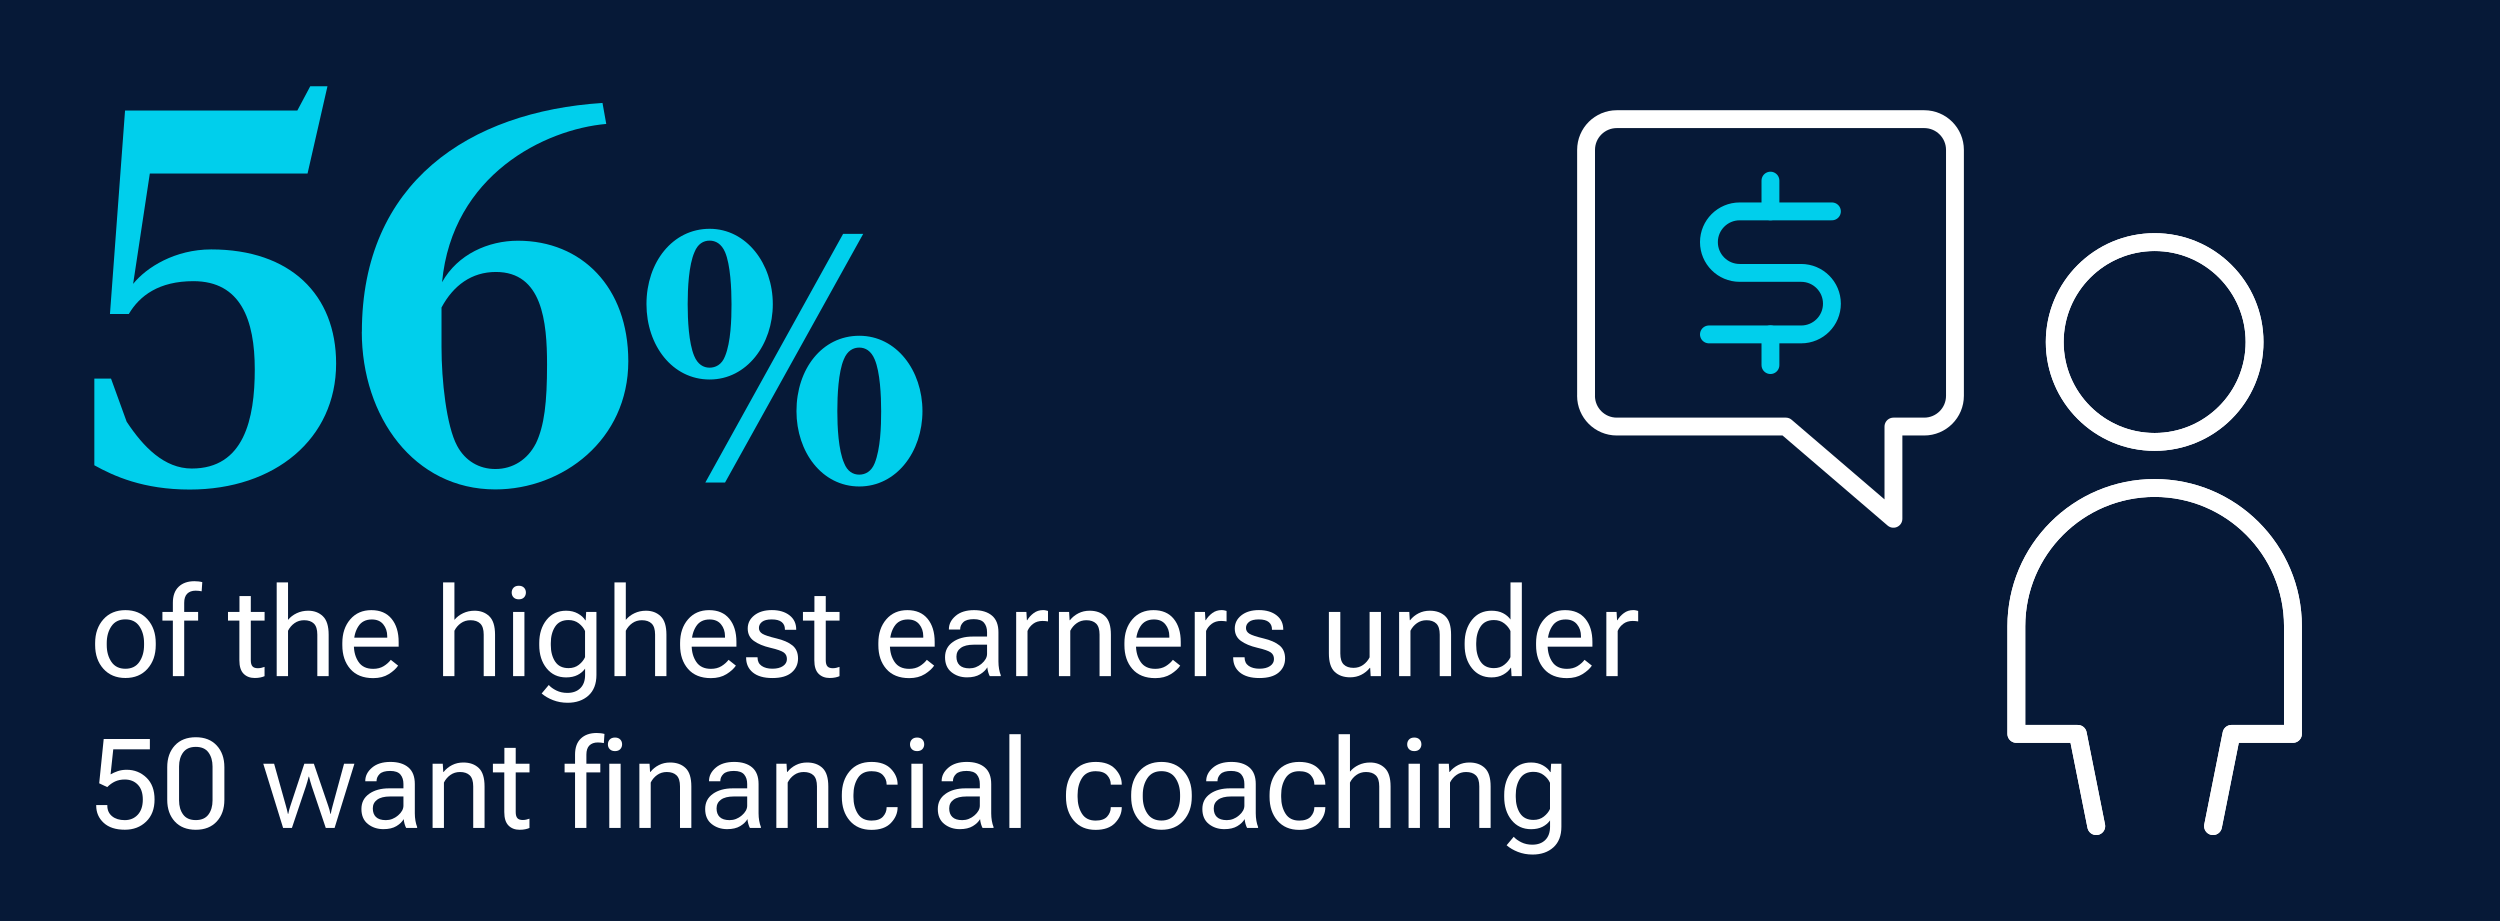 <?xml version="1.0" encoding="UTF-8"?>
<svg id="Layer_2" data-name="Layer 2" xmlns="http://www.w3.org/2000/svg" viewBox="0 0 560 206.3">
  <defs>
    <style>
      .cls-1 {
        stroke: #fff;
      }

      .cls-1, .cls-2 {
        fill: none;
        stroke-linecap: round;
        stroke-linejoin: round;
        stroke-width: 4px;
      }

      .cls-2 {
        stroke: #00cfec;
      }

      .cls-3 {
        fill: #061937;
      }

      .cls-3, .cls-4, .cls-5 {
        stroke-width: 0px;
      }

      .cls-4 {
        fill: #fff;
      }

      .cls-5 {
        fill: #00cfec;
      }
    </style>
  </defs>
  <rect class="cls-3" width="560" height="207.6"/>
  <g>
    <path class="cls-4" d="m21.31,144.05c0-2.17.62-3.94,1.85-5.32s2.88-2.06,4.94-2.06,3.71.69,4.94,2.06,1.85,3.15,1.85,5.32v.44c0,2.17-.62,3.94-1.85,5.32s-2.88,2.06-4.94,2.06-3.71-.69-4.94-2.06-1.85-3.15-1.85-5.32v-.44Zm2.6.44c0,1.49.35,2.74,1.05,3.77s1.75,1.54,3.13,1.54,2.43-.51,3.13-1.54,1.05-2.28,1.05-3.77v-.44c0-1.49-.35-2.74-1.05-3.77s-1.75-1.54-3.13-1.54-2.43.51-3.13,1.54-1.05,2.28-1.05,3.77v.44Z"/>
    <path class="cls-4" d="m36.38,137.07h8v1.94h-8v-1.94Zm2.34-2.02c0-1.59.43-2.79,1.3-3.62s2.05-1.24,3.54-1.24c.29,0,.59.02.89.05s.59.09.86.16l-.14,2.05c-.2-.04-.42-.07-.64-.1s-.46-.04-.7-.04c-.82,0-1.45.23-1.9.68s-.67,1.14-.67,2.05v16.41h-2.54v-16.41Z"/>
    <path class="cls-4" d="m51.07,137.07h8.2v1.94h-8.2v-1.94Zm2.57,1.18v-4.73h2.54v14.38c0,.64.13,1.09.38,1.37s.66.41,1.2.41c.25,0,.51-.03.75-.08s.5-.13.75-.22v2.08c-.24.11-.55.21-.93.29s-.8.12-1.26.12c-1.05,0-1.88-.32-2.51-.96s-.94-1.64-.94-3.01v-9.65Z"/>
    <path class="cls-4" d="m61.98,130.46h2.54v8.39c.51-.62,1.16-1.12,1.94-1.49s1.64-.56,2.57-.56c1.34,0,2.44.41,3.3,1.24s1.29,2.2,1.29,4.14v9.28h-2.54v-9.31c0-1.15-.26-1.97-.77-2.47s-1.25-.75-2.19-.75c-.81,0-1.53.22-2.15.66s-1.1,1-1.45,1.7v10.17h-2.54v-21Z"/>
    <path class="cls-4" d="m76.68,144.05c0-2.17.59-3.94,1.78-5.32s2.76-2.06,4.72-2.06,3.47.64,4.53,1.93,1.59,3.02,1.59,5.21v1.04h-11.06v-2.02h8.5v-.33c0-1.04-.3-1.92-.89-2.65s-1.44-1.09-2.56-1.09c-1.35,0-2.36.51-3.02,1.54s-1,2.28-1,3.77v.44c0,1.49.35,2.74,1.05,3.77s1.79,1.54,3.27,1.54c.91,0,1.7-.2,2.35-.6s1.19-.88,1.6-1.42l1.64,1.3c-.46.68-1.16,1.32-2.11,1.91s-2.11.89-3.48.89c-2.23,0-3.94-.69-5.13-2.06s-1.78-3.15-1.78-5.32v-.44Z"/>
    <path class="cls-4" d="m99.25,130.46h2.54v8.39c.51-.62,1.16-1.12,1.94-1.49s1.64-.56,2.57-.56c1.34,0,2.44.41,3.3,1.24s1.29,2.2,1.29,4.14v9.28h-2.54v-9.31c0-1.15-.26-1.97-.77-2.47s-1.25-.75-2.19-.75c-.81,0-1.53.22-2.15.66s-1.1,1-1.45,1.7v10.17h-2.54v-21Z"/>
    <path class="cls-4" d="m115.03,131.65c.27-.29.67-.44,1.18-.44s.9.15,1.18.44.41.65.41,1.08-.14.79-.41,1.08-.67.44-1.18.44-.9-.15-1.18-.44-.41-.65-.41-1.08.14-.79.41-1.08Zm-.1,5.43h2.54v14.38h-2.54v-14.38Z"/>
    <path class="cls-4" d="m122.92,153.43c.4.46.97.88,1.7,1.24s1.55.54,2.46.54c1.23,0,2.2-.35,2.91-1.05s1.07-1.69,1.07-2.97v-1.42c-.42.59-.98,1.07-1.69,1.43s-1.56.54-2.56.54c-1.82,0-3.28-.68-4.38-2.05s-1.64-3.1-1.64-5.2v-.44c0-2.1.55-3.83,1.64-5.2s2.55-2.05,4.38-2.05c1,0,1.88.21,2.63.63s1.31.92,1.67,1.52h.08l.11-1.87h2.3v14.11c0,2-.6,3.55-1.79,4.62s-2.75,1.61-4.66,1.61c-1.18,0-2.28-.2-3.28-.59s-1.85-.89-2.54-1.49l1.6-1.91Zm1.42-5.26c.64.99,1.64,1.49,3.01,1.49.91,0,1.69-.25,2.32-.75s1.1-1.07,1.38-1.71v-5.85c-.28-.64-.74-1.21-1.38-1.71s-1.41-.75-2.32-.75c-1.37,0-2.37.5-3.01,1.49s-.96,2.22-.96,3.68v.44c0,1.46.32,2.68.96,3.68Z"/>
    <path class="cls-4" d="m137.64,130.46h2.54v8.39c.51-.62,1.16-1.12,1.94-1.49s1.64-.56,2.57-.56c1.34,0,2.44.41,3.3,1.24s1.29,2.2,1.29,4.14v9.28h-2.54v-9.31c0-1.15-.26-1.97-.77-2.47s-1.25-.75-2.19-.75c-.81,0-1.53.22-2.15.66s-1.1,1-1.45,1.7v10.17h-2.54v-21Z"/>
    <path class="cls-4" d="m152.34,144.05c0-2.17.59-3.94,1.78-5.32s2.76-2.06,4.72-2.06,3.47.64,4.53,1.93,1.59,3.02,1.59,5.21v1.04h-11.06v-2.02h8.5v-.33c0-1.04-.3-1.92-.89-2.65s-1.44-1.09-2.56-1.09c-1.35,0-2.36.51-3.02,1.54s-1,2.28-1,3.77v.44c0,1.49.35,2.74,1.05,3.77s1.79,1.54,3.27,1.54c.91,0,1.7-.2,2.35-.6s1.19-.88,1.6-1.42l1.64,1.3c-.46.68-1.16,1.32-2.11,1.91s-2.11.89-3.48.89c-2.23,0-3.94-.69-5.13-2.06s-1.78-3.15-1.78-5.32v-.44Z"/>
    <path class="cls-4" d="m169.69,147.22v.07c0,.83.31,1.45.92,1.87s1.42.63,2.42.63,1.79-.2,2.37-.6.87-.92.87-1.56-.23-1.13-.7-1.47-1.47-.7-3.02-1.06-2.78-.88-3.69-1.54-1.37-1.58-1.37-2.77.49-2.17,1.47-2.95,2.29-1.18,3.93-1.18,2.96.39,3.96,1.17,1.5,1.83,1.5,3.17v.07h-2.53v-.12c0-.68-.24-1.22-.72-1.61s-1.22-.59-2.22-.59-1.73.18-2.19.55-.69.82-.69,1.37.26.98.79,1.3,1.57.66,3.12,1.03,2.75.89,3.59,1.57,1.26,1.66,1.26,2.94-.48,2.32-1.44,3.14-2.39,1.23-4.31,1.23-3.37-.42-4.38-1.25-1.5-1.94-1.5-3.33v-.07h2.54Z"/>
    <path class="cls-4" d="m179.86,137.07h8.2v1.94h-8.2v-1.94Zm2.57,1.18v-4.73h2.54v14.38c0,.64.13,1.09.38,1.37s.66.41,1.2.41c.25,0,.51-.03.75-.08s.5-.13.75-.22v2.08c-.24.11-.55.21-.93.29s-.8.12-1.26.12c-1.05,0-1.88-.32-2.51-.96s-.94-1.64-.94-3.01v-9.65Z"/>
    <path class="cls-4" d="m196.75,144.05c0-2.17.59-3.94,1.78-5.32s2.76-2.06,4.72-2.06,3.47.64,4.53,1.93,1.59,3.02,1.59,5.21v1.04h-11.06v-2.02h8.5v-.33c0-1.04-.3-1.92-.89-2.65s-1.44-1.09-2.56-1.09c-1.35,0-2.36.51-3.02,1.54s-1,2.28-1,3.77v.44c0,1.49.35,2.74,1.05,3.77s1.79,1.54,3.27,1.54c.91,0,1.7-.2,2.35-.6s1.19-.88,1.6-1.42l1.64,1.3c-.46.68-1.16,1.32-2.11,1.91s-2.11.89-3.48.89c-2.23,0-3.94-.69-5.13-2.06s-1.78-3.15-1.78-5.32v-.44Z"/>
    <path class="cls-4" d="m213.43,143.81c1.16-.81,2.63-1.22,4.42-1.22h3.25v-.98c0-.87-.22-1.57-.67-2.11s-1.22-.81-2.31-.81-1.88.23-2.34.68-.7.97-.7,1.57v.07h-2.53v-.07c0-1.14.51-2.13,1.52-2.99s2.39-1.28,4.12-1.28,3.07.42,4.03,1.24,1.43,2.06,1.43,3.71v6.56c0,.59.05,1.15.14,1.67s.22.99.38,1.39v.22h-2.46c-.13-.23-.24-.52-.35-.89s-.17-.73-.2-1.09c-.34.59-.88,1.12-1.63,1.57s-1.72.68-2.91.68c-1.37,0-2.53-.39-3.49-1.16s-1.44-1.89-1.44-3.35.58-2.59,1.74-3.4Zm1.52,5.2c.47.46,1.21.7,2.21.7s1.91-.35,2.72-1.04,1.22-1.43,1.22-2.2v-2.06h-2.98c-1.28,0-2.24.24-2.9.72s-.98,1.13-.98,1.96.24,1.46.71,1.93Z"/>
    <path class="cls-4" d="m227.61,137.07h2.3l.11,1.85h.08c.36-.6.84-1.13,1.44-1.58s1.3-.68,2.12-.68c.2,0,.41.02.63.07s.37.09.46.12v2.35c-.18-.04-.37-.06-.57-.08s-.42-.03-.66-.03c-.82,0-1.52.21-2.09.64s-1,.96-1.27,1.6v10.12h-2.54v-14.38Z"/>
    <path class="cls-4" d="m237.18,137.07h2.3l.11,1.85h.08c.52-.66,1.16-1.17,1.91-1.55s1.58-.57,2.5-.57c1.45,0,2.6.41,3.47,1.24s1.29,2.2,1.29,4.14v9.28h-2.54v-9.31c0-1.15-.26-1.97-.77-2.47s-1.25-.75-2.19-.75c-.81,0-1.53.22-2.15.66s-1.1,1-1.45,1.7v10.17h-2.54v-14.38Z"/>
    <path class="cls-4" d="m251.87,144.05c0-2.17.59-3.94,1.78-5.32s2.76-2.06,4.72-2.06,3.47.64,4.53,1.93,1.59,3.02,1.59,5.21v1.04h-11.06v-2.02h8.5v-.33c0-1.04-.3-1.92-.89-2.65s-1.44-1.09-2.56-1.09c-1.35,0-2.36.51-3.02,1.54s-1,2.28-1,3.77v.44c0,1.49.35,2.74,1.05,3.77s1.79,1.54,3.27,1.54c.91,0,1.7-.2,2.35-.6s1.19-.88,1.6-1.42l1.64,1.3c-.46.68-1.16,1.32-2.11,1.91s-2.11.89-3.48.89c-2.23,0-3.94-.69-5.13-2.06s-1.78-3.15-1.78-5.32v-.44Z"/>
    <path class="cls-4" d="m267.61,137.07h2.3l.11,1.85h.08c.36-.6.84-1.13,1.44-1.58s1.3-.68,2.12-.68c.2,0,.41.02.63.07s.37.09.46.12v2.35c-.18-.04-.37-.06-.57-.08s-.42-.03-.66-.03c-.82,0-1.52.21-2.09.64s-1,.96-1.27,1.6v10.12h-2.54v-14.38Z"/>
    <path class="cls-4" d="m278.79,147.22v.07c0,.83.31,1.45.92,1.87s1.42.63,2.42.63,1.79-.2,2.37-.6.87-.92.87-1.56-.23-1.13-.7-1.47-1.47-.7-3.02-1.06-2.78-.88-3.69-1.54-1.37-1.58-1.37-2.77.49-2.17,1.47-2.95,2.29-1.18,3.93-1.18,2.96.39,3.96,1.17,1.5,1.83,1.5,3.17v.07h-2.53v-.12c0-.68-.24-1.22-.72-1.61s-1.22-.59-2.22-.59-1.73.18-2.19.55-.69.82-.69,1.37.26.98.79,1.3,1.57.66,3.12,1.03,2.75.89,3.59,1.57,1.26,1.66,1.26,2.94-.48,2.32-1.44,3.14-2.39,1.23-4.31,1.23-3.37-.42-4.38-1.25-1.5-1.94-1.5-3.33v-.07h2.54Z"/>
    <path class="cls-4" d="m297.69,137.07h2.54v9.31c0,1.15.26,1.97.77,2.47s1.25.75,2.19.75c.81,0,1.53-.22,2.15-.66s1.1-1,1.45-1.7v-10.17h2.54v14.38h-2.3l-.11-1.85h-.08c-.52.66-1.16,1.17-1.91,1.55s-1.58.57-2.5.57c-1.45,0-2.6-.41-3.47-1.24s-1.29-2.2-1.29-4.14v-9.28Z"/>
    <path class="cls-4" d="m313.38,137.07h2.3l.11,1.85h.08c.52-.66,1.16-1.17,1.91-1.55s1.58-.57,2.5-.57c1.45,0,2.6.41,3.47,1.24s1.29,2.2,1.29,4.14v9.28h-2.54v-9.31c0-1.15-.26-1.97-.77-2.47s-1.25-.75-2.19-.75c-.81,0-1.53.22-2.15.66s-1.1,1-1.45,1.7v10.17h-2.54v-14.38Z"/>
    <path class="cls-4" d="m328.08,144.05c0-2.1.55-3.83,1.64-5.2s2.55-2.05,4.38-2.05c1,0,1.86.18,2.56.54s1.27.84,1.69,1.43v-8.31h2.54v21h-2.3l-.11-1.87h-.08c-.36.59-.92,1.1-1.67,1.52s-1.63.63-2.63.63c-1.82,0-3.28-.68-4.38-2.05s-1.64-3.1-1.64-5.2v-.44Zm3.55,4.12c.64.99,1.64,1.49,3.01,1.49.91,0,1.69-.25,2.32-.75s1.1-1.07,1.38-1.71v-5.85c-.28-.64-.74-1.21-1.38-1.71s-1.41-.75-2.32-.75c-1.37,0-2.37.5-3.01,1.49s-.96,2.22-.96,3.68v.44c0,1.46.32,2.68.96,3.68Z"/>
    <path class="cls-4" d="m344.08,144.05c0-2.17.59-3.94,1.78-5.32s2.76-2.06,4.72-2.06,3.47.64,4.53,1.93,1.59,3.02,1.59,5.21v1.04h-11.06v-2.02h8.5v-.33c0-1.04-.3-1.92-.89-2.65s-1.44-1.09-2.56-1.09c-1.35,0-2.36.51-3.02,1.54s-1,2.28-1,3.77v.44c0,1.49.35,2.74,1.05,3.77s1.79,1.54,3.27,1.54c.91,0,1.7-.2,2.35-.6s1.19-.88,1.6-1.42l1.64,1.3c-.46.68-1.16,1.32-2.11,1.91s-2.11.89-3.48.89c-2.23,0-3.94-.69-5.13-2.06s-1.78-3.15-1.78-5.32v-.44Z"/>
    <path class="cls-4" d="m359.81,137.07h2.3l.11,1.85h.08c.36-.6.84-1.13,1.44-1.58s1.3-.68,2.12-.68c.2,0,.41.02.63.07s.37.09.46.12v2.35c-.18-.04-.37-.06-.57-.08s-.42-.03-.66-.03c-.82,0-1.52.21-2.09.64s-1,.96-1.27,1.6v10.12h-2.54v-14.38Z"/>
    <path class="cls-4" d="m21.52,180.33h2.52v.14c0,1,.36,1.79,1.07,2.37s1.66.87,2.84.87,2.16-.4,2.91-1.21,1.13-1.94,1.13-3.4-.38-2.57-1.13-3.34-1.73-1.15-2.91-1.15c-.82,0-1.54.15-2.17.44s-1.22.72-1.76,1.26l-1.8-.85,1.01-9.93h10.34v2.32h-8.2l-.6,5.61c.46-.27.99-.51,1.6-.72s1.28-.31,2.01-.31c1.73,0,3.2.59,4.42,1.76s1.82,2.8,1.82,4.9-.63,3.75-1.89,4.96-2.84,1.81-4.76,1.81c-2.04,0-3.62-.51-4.74-1.54s-1.68-2.31-1.68-3.86v-.14Z"/>
    <path class="cls-4" d="m37.46,171.84c0-2,.57-3.62,1.7-4.85s2.7-1.85,4.7-1.85,3.55.62,4.69,1.85,1.71,2.85,1.71,4.85v7.33c0,2-.57,3.62-1.71,4.85s-2.7,1.85-4.69,1.85-3.57-.62-4.7-1.85-1.7-2.85-1.7-4.85v-7.33Zm3.57,10.62c.61.83,1.55,1.24,2.83,1.24s2.22-.42,2.83-1.24.92-1.88.92-3.16v-7.6c0-1.28-.31-2.33-.92-3.16s-1.55-1.24-2.83-1.24-2.22.42-2.83,1.24-.92,1.88-.92,3.16v7.6c0,1.28.31,2.33.92,3.16Z"/>
    <path class="cls-4" d="m61.4,171.07l2.65,9.46c.1.36.18.66.24.89s.12.52.2.89h.08c.07-.36.14-.66.2-.89s.15-.52.27-.89l3.13-9.46h2.13l3.23,9.46c.13.36.22.66.28.89s.12.52.2.89h.08c.07-.36.13-.66.18-.89s.12-.52.23-.89l2.57-9.46h2.32l-4.44,14.38h-1.98l-3.13-9.3c-.12-.36-.23-.73-.33-1.09s-.2-.73-.29-1.09h-.08c-.09.36-.19.73-.29,1.09s-.22.73-.33,1.09l-3.13,9.3h-1.98l-4.44-14.38h2.46Z"/>
    <path class="cls-4" d="m82.7,177.81c1.16-.81,2.63-1.22,4.42-1.22h3.25v-.98c0-.87-.22-1.57-.67-2.11s-1.22-.81-2.31-.81-1.88.23-2.34.68-.7.97-.7,1.57v.07h-2.53v-.07c0-1.14.51-2.13,1.52-2.99s2.39-1.28,4.12-1.28,3.07.42,4.03,1.24,1.43,2.06,1.43,3.71v6.56c0,.59.05,1.15.14,1.67s.22.99.38,1.39v.22h-2.46c-.13-.23-.24-.52-.35-.89s-.17-.73-.2-1.09c-.34.59-.88,1.12-1.63,1.57s-1.72.68-2.91.68c-1.37,0-2.53-.39-3.49-1.16s-1.44-1.89-1.44-3.35.58-2.59,1.74-3.4Zm1.52,5.2c.47.46,1.21.7,2.21.7s1.91-.35,2.72-1.04,1.22-1.43,1.22-2.2v-2.06h-2.98c-1.28,0-2.24.24-2.9.72s-.98,1.13-.98,1.96.24,1.46.71,1.93Z"/>
    <path class="cls-4" d="m96.88,171.07h2.3l.11,1.85h.08c.52-.66,1.16-1.17,1.91-1.55s1.58-.57,2.5-.57c1.45,0,2.6.41,3.47,1.24s1.29,2.2,1.29,4.14v9.28h-2.54v-9.31c0-1.15-.26-1.97-.77-2.47s-1.25-.75-2.19-.75c-.81,0-1.53.22-2.15.66s-1.1,1-1.45,1.7v10.17h-2.54v-14.38Z"/>
    <path class="cls-4" d="m110.41,171.07h8.2v1.94h-8.2v-1.94Zm2.57,1.18v-4.73h2.54v14.38c0,.64.13,1.09.38,1.37s.66.41,1.2.41c.25,0,.51-.03.75-.08s.5-.13.75-.22v2.08c-.24.11-.55.21-.93.29s-.8.12-1.26.12c-1.05,0-1.88-.32-2.51-.96s-.94-1.64-.94-3.01v-9.65Z"/>
    <path class="cls-4" d="m126.47,171.07h8v1.94h-8v-1.94Zm2.34-2.02c0-1.59.43-2.79,1.3-3.62s2.05-1.24,3.54-1.24c.29,0,.59.02.89.05s.59.09.86.16l-.14,2.05c-.2-.04-.42-.07-.64-.1s-.46-.04-.7-.04c-.82,0-1.45.23-1.9.68s-.67,1.14-.67,2.05v16.41h-2.54v-16.41Zm7.77-3.4c.27-.29.67-.44,1.18-.44s.9.15,1.18.44.41.65.41,1.08-.14.79-.41,1.08-.67.44-1.18.44-.9-.15-1.18-.44-.41-.65-.41-1.08.14-.79.41-1.08Zm-.1,5.43h2.54v14.38h-2.54v-14.38Z"/>
    <path class="cls-4" d="m143.2,171.07h2.3l.11,1.85h.08c.52-.66,1.16-1.17,1.91-1.55s1.58-.57,2.5-.57c1.45,0,2.6.41,3.47,1.24s1.29,2.2,1.29,4.14v9.28h-2.54v-9.31c0-1.15-.26-1.97-.77-2.47s-1.25-.75-2.19-.75c-.81,0-1.53.22-2.15.66s-1.1,1-1.45,1.7v10.17h-2.54v-14.38Z"/>
    <path class="cls-4" d="m159.7,177.81c1.16-.81,2.63-1.22,4.42-1.22h3.25v-.98c0-.87-.22-1.57-.67-2.11s-1.22-.81-2.31-.81-1.88.23-2.34.68-.7.97-.7,1.57v.07h-2.53v-.07c0-1.14.51-2.13,1.52-2.99s2.39-1.28,4.12-1.28,3.07.42,4.03,1.24,1.43,2.06,1.43,3.71v6.56c0,.59.05,1.15.14,1.67s.22.99.38,1.39v.22h-2.46c-.13-.23-.24-.52-.35-.89s-.17-.73-.2-1.09c-.34.59-.88,1.12-1.63,1.57s-1.72.68-2.91.68c-1.37,0-2.53-.39-3.49-1.16s-1.44-1.89-1.44-3.35.58-2.59,1.74-3.4Zm1.52,5.2c.47.46,1.21.7,2.21.7s1.91-.35,2.72-1.04,1.22-1.43,1.22-2.2v-2.06h-2.98c-1.28,0-2.24.24-2.9.72s-.98,1.13-.98,1.96.24,1.46.71,1.93Z"/>
    <path class="cls-4" d="m173.88,171.07h2.3l.11,1.85h.08c.52-.66,1.16-1.17,1.91-1.55s1.58-.57,2.5-.57c1.45,0,2.6.41,3.47,1.24s1.29,2.2,1.29,4.14v9.28h-2.54v-9.31c0-1.15-.26-1.97-.77-2.47s-1.25-.75-2.19-.75c-.81,0-1.53.22-2.15.66s-1.1,1-1.45,1.7v10.17h-2.54v-14.38Z"/>
    <path class="cls-4" d="m188.57,178.05c0-2.17.59-3.94,1.77-5.32s2.8-2.06,4.87-2.06c1.91,0,3.37.52,4.36,1.55s1.49,2.19,1.49,3.47v.07h-2.46v-.07c0-.77-.27-1.46-.81-2.05s-1.4-.89-2.58-.89c-1.39,0-2.41.51-3.06,1.54s-.98,2.28-.98,3.77v.44c0,1.49.33,2.74.98,3.77s1.68,1.54,3.06,1.54c1.18,0,2.05-.3,2.58-.89s.81-1.28.81-2.05v-.07h2.46v.07c0,1.28-.5,2.43-1.49,3.47s-2.45,1.55-4.36,1.55c-2.07,0-3.69-.69-4.87-2.06s-1.77-3.15-1.77-5.32v-.44Z"/>
    <path class="cls-4" d="m204.25,165.65c.27-.29.67-.44,1.18-.44s.9.15,1.18.44.41.65.41,1.08-.14.79-.41,1.08-.67.44-1.18.44-.9-.15-1.18-.44-.41-.65-.41-1.08.14-.79.41-1.08Zm-.1,5.43h2.54v14.38h-2.54v-14.38Z"/>
    <path class="cls-4" d="m211.81,177.81c1.16-.81,2.63-1.22,4.42-1.22h3.25v-.98c0-.87-.22-1.57-.67-2.11s-1.22-.81-2.31-.81-1.88.23-2.34.68-.7.97-.7,1.57v.07h-2.53v-.07c0-1.14.51-2.13,1.52-2.99s2.39-1.28,4.12-1.28,3.07.42,4.03,1.24,1.43,2.06,1.43,3.71v6.56c0,.59.05,1.15.14,1.67s.22.99.38,1.39v.22h-2.46c-.13-.23-.24-.52-.35-.89s-.17-.73-.2-1.09c-.34.59-.88,1.12-1.63,1.57s-1.72.68-2.91.68c-1.37,0-2.53-.39-3.49-1.16s-1.44-1.89-1.44-3.35.58-2.59,1.74-3.4Zm1.52,5.2c.47.46,1.21.7,2.21.7s1.91-.35,2.72-1.04,1.22-1.43,1.22-2.2v-2.06h-2.98c-1.28,0-2.24.24-2.9.72s-.98,1.13-.98,1.96.24,1.46.71,1.93Z"/>
    <path class="cls-4" d="m226.1,164.46h2.54v21h-2.54v-21Z"/>
    <path class="cls-4" d="m238.78,178.05c0-2.17.59-3.94,1.77-5.32s2.8-2.06,4.87-2.06c1.91,0,3.37.52,4.36,1.55s1.49,2.19,1.49,3.47v.07h-2.46v-.07c0-.77-.27-1.46-.81-2.05s-1.4-.89-2.58-.89c-1.39,0-2.41.51-3.06,1.54s-.98,2.28-.98,3.77v.44c0,1.49.33,2.74.98,3.77s1.68,1.54,3.06,1.54c1.18,0,2.05-.3,2.58-.89s.81-1.28.81-2.05v-.07h2.46v.07c0,1.28-.5,2.43-1.49,3.47s-2.45,1.55-4.36,1.55c-2.07,0-3.69-.69-4.87-2.06s-1.77-3.15-1.77-5.32v-.44Z"/>
    <path class="cls-4" d="m253.38,178.05c0-2.17.62-3.94,1.85-5.32s2.88-2.06,4.94-2.06,3.71.69,4.94,2.06,1.85,3.15,1.85,5.32v.44c0,2.17-.62,3.94-1.85,5.32s-2.88,2.06-4.94,2.06-3.71-.69-4.94-2.06-1.85-3.15-1.85-5.32v-.44Zm2.6.44c0,1.49.35,2.74,1.05,3.77s1.75,1.54,3.13,1.54,2.43-.51,3.13-1.54,1.05-2.28,1.05-3.77v-.44c0-1.49-.35-2.74-1.05-3.77s-1.75-1.54-3.13-1.54-2.43.51-3.13,1.54-1.05,2.28-1.05,3.77v.44Z"/>
    <path class="cls-4" d="m271.07,177.81c1.16-.81,2.63-1.22,4.42-1.22h3.25v-.98c0-.87-.22-1.57-.67-2.11s-1.22-.81-2.31-.81-1.88.23-2.34.68-.7.97-.7,1.57v.07h-2.53v-.07c0-1.14.51-2.13,1.52-2.99s2.39-1.28,4.12-1.28,3.07.42,4.03,1.24,1.43,2.06,1.43,3.71v6.56c0,.59.05,1.15.14,1.67s.22.99.38,1.39v.22h-2.46c-.13-.23-.24-.52-.35-.89s-.17-.73-.2-1.09c-.34.59-.88,1.12-1.63,1.57s-1.72.68-2.91.68c-1.37,0-2.53-.39-3.49-1.16s-1.44-1.89-1.44-3.35.58-2.59,1.74-3.4Zm1.52,5.2c.47.46,1.21.7,2.21.7s1.91-.35,2.72-1.04,1.22-1.43,1.22-2.2v-2.06h-2.98c-1.28,0-2.24.24-2.9.72s-.98,1.13-.98,1.96.24,1.46.71,1.93Z"/>
    <path class="cls-4" d="m284.38,178.05c0-2.17.59-3.94,1.77-5.32s2.8-2.06,4.87-2.06c1.91,0,3.37.52,4.36,1.55s1.49,2.19,1.49,3.47v.07h-2.46v-.07c0-.77-.27-1.46-.81-2.05s-1.4-.89-2.58-.89c-1.39,0-2.41.51-3.06,1.54s-.98,2.28-.98,3.77v.44c0,1.49.33,2.74.98,3.77s1.68,1.54,3.06,1.54c1.18,0,2.05-.3,2.58-.89s.81-1.28.81-2.05v-.07h2.46v.07c0,1.28-.5,2.43-1.49,3.47s-2.45,1.55-4.36,1.55c-2.07,0-3.69-.69-4.87-2.06s-1.77-3.15-1.77-5.32v-.44Z"/>
    <path class="cls-4" d="m299.85,164.46h2.54v8.39c.51-.62,1.16-1.12,1.94-1.49s1.64-.56,2.57-.56c1.34,0,2.44.41,3.3,1.24s1.29,2.2,1.29,4.14v9.28h-2.54v-9.31c0-1.15-.26-1.97-.77-2.47s-1.25-.75-2.19-.75c-.81,0-1.53.22-2.15.66s-1.1,1-1.45,1.7v10.17h-2.54v-21Z"/>
    <path class="cls-4" d="m315.62,165.65c.27-.29.67-.44,1.18-.44s.9.15,1.18.44.41.65.41,1.08-.14.79-.41,1.08-.67.44-1.18.44-.9-.15-1.18-.44-.41-.65-.41-1.08.14-.79.41-1.08Zm-.1,5.43h2.54v14.38h-2.54v-14.38Z"/>
    <path class="cls-4" d="m322.24,171.07h2.3l.11,1.85h.08c.52-.66,1.16-1.17,1.91-1.55s1.58-.57,2.5-.57c1.45,0,2.6.41,3.47,1.24s1.29,2.2,1.29,4.14v9.28h-2.54v-9.31c0-1.15-.26-1.97-.77-2.47s-1.25-.75-2.19-.75c-.81,0-1.53.22-2.15.66s-1.1,1-1.45,1.7v10.17h-2.54v-14.38Z"/>
    <path class="cls-4" d="m339.07,187.43c.4.46.97.88,1.7,1.24s1.55.54,2.46.54c1.23,0,2.2-.35,2.91-1.05s1.07-1.69,1.07-2.97v-1.42c-.42.59-.98,1.07-1.69,1.43s-1.56.54-2.56.54c-1.82,0-3.28-.68-4.38-2.05s-1.64-3.1-1.64-5.2v-.44c0-2.1.55-3.83,1.64-5.2s2.55-2.05,4.38-2.05c1,0,1.88.21,2.63.63s1.31.92,1.67,1.52h.08l.11-1.87h2.3v14.11c0,2-.6,3.55-1.79,4.62s-2.75,1.61-4.66,1.61c-1.18,0-2.28-.2-3.28-.59s-1.85-.89-2.54-1.49l1.6-1.91Zm1.42-5.26c.64.99,1.64,1.49,3.01,1.49.91,0,1.69-.25,2.32-.75s1.1-1.07,1.38-1.71v-5.85c-.28-.64-.74-1.21-1.38-1.71s-1.41-.75-2.32-.75c-1.37,0-2.37.5-3.01,1.49s-.96,2.22-.96,3.68v.44c0,1.46.32,2.68.96,3.68Z"/>
  </g>
  <g>
    <path class="cls-5" d="m21.13,104.22v-19.41h3.74l3.5,9.65c3.74,5.67,8.44,10.49,14.59,10.49,11.7,0,14.11-11.09,14.11-22.19s-3.14-19.78-13.75-19.78c-7.72,0-12.06,3.26-14.47,7.36h-4.22l3.38-45.58h38.59l2.89-5.43h3.86l-4.46,19.54h-35.33l-3.74,24.72c3.01-3.74,9.41-7.72,17.49-7.72,17.73,0,27.98,10.13,27.98,25.57,0,16.88-13.75,28.22-32.8,28.22-10.37,0-17-3.01-21.34-5.43Z"/>
    <path class="cls-5" d="m81.06,74.31c0-33.4,24-49.32,53.9-51.25l.84,4.7c-13.75,1.21-34.49,11.34-36.78,35.45,3.5-6.27,10.37-9.29,17-9.29,14.23,0,24.72,10.37,24.72,27.01,0,17.61-14.71,28.7-29.79,28.7-18.21,0-29.91-16.28-29.91-35.33Zm38.95,25.08c1.93-3.98,2.53-9.29,2.53-17.73,0-9.65-1.08-20.74-11.46-20.74-5.43,0-9.53,3.01-12.18,7.96v8.92c0,7.36,1.09,17.61,3.5,22.07,1.81,3.38,4.94,5.19,8.56,5.19,3.98,0,7.24-2.17,9.04-5.67Z"/>
    <path class="cls-5" d="m144.81,68.13c0-9.41,5.87-16.88,14.15-16.88s14.15,7.88,14.15,16.88-5.79,16.88-14.15,16.88-14.15-7.64-14.15-16.88Zm17.6,11.66c1.29-3.13,1.45-8.2,1.45-11.66s-.24-8.84-1.45-11.66c-.8-1.85-2.09-2.57-3.46-2.57s-2.65.72-3.38,2.57c-1.29,2.89-1.53,8.12-1.53,11.66s.24,8.68,1.45,11.58c.8,1.93,2.09,2.65,3.46,2.65,1.29,0,2.73-.64,3.46-2.57Zm26.45-27.41h4.5l-30.95,55.71h-4.42l30.87-55.71Zm-10.45,39.71c0-9.41,5.71-16.88,14.07-16.88s14.15,7.8,14.15,16.88-5.79,16.88-14.15,16.88-14.07-7.72-14.07-16.88Zm17.52,11.66c1.29-3.21,1.45-8.2,1.45-11.66s-.24-8.76-1.45-11.58c-.8-1.93-2.09-2.65-3.46-2.65-1.29,0-2.65.64-3.46,2.65-1.21,2.81-1.45,8.04-1.45,11.58s.24,8.76,1.53,11.66c.72,1.85,2.01,2.57,3.38,2.57s2.73-.72,3.46-2.57Z"/>
  </g>
  <g id="Group">
    <g id="cash-user-message">
      <path id="Oval" class="cls-1" d="m482.64,98.99c-12.36,0-22.38-10.02-22.38-22.38,0-12.36,10.02-22.38,22.38-22.38,12.36,0,22.38,10.02,22.38,22.38s-10.02,22.38-22.38,22.38Z"/>
      <path id="Shape" class="cls-1" d="m469.56,185.05l-4.13-20.66h-13.77v-24.1c0-17.11,13.87-30.98,30.98-30.98,17.11,0,30.98,13.87,30.98,30.98v24.1h-13.77s-4.13,20.66-4.13,20.66"/>
      <path id="Shape_2" data-name="Shape 2" class="cls-2" d="m396.58,47.35v-6.89"/>
      <path id="Shape_3" data-name="Shape 3" class="cls-2" d="m396.58,81.78v-6.89"/>
      <path id="Shape_4" data-name="Shape 4" class="cls-2" d="m410.35,47.35h-20.66c-3.8,0-6.89,3.08-6.89,6.89,0,3.8,3.08,6.89,6.89,6.89h13.77c3.8,0,6.89,3.08,6.89,6.89s-3.08,6.89-6.89,6.89h-20.66"/>
      <path id="Shape_5" data-name="Shape 5" class="cls-1" d="m355.27,88.66c0,3.8,3.08,6.89,6.89,6.89h37.87s24.1,20.66,24.1,20.66v-20.66h6.89c3.8,0,6.89-3.08,6.89-6.89v-55.08c0-3.8-3.08-6.89-6.89-6.89h-68.85c-3.8,0-6.89,3.08-6.89,6.89v55.08Z"/>
      <path id="Oval_2" data-name="Oval 2" class="cls-1" d="m482.64,98.99c-12.36,0-22.38-10.02-22.38-22.38,0-12.36,10.02-22.38,22.38-22.38,12.36,0,22.38,10.02,22.38,22.38s-10.02,22.38-22.38,22.38Z"/>
      <path id="Shape_6" data-name="Shape 6" class="cls-1" d="m469.56,185.05l-4.13-20.66h-13.77v-24.1c0-17.11,13.87-30.98,30.98-30.98,17.11,0,30.98,13.87,30.98,30.98v24.1h-13.77s-4.13,20.66-4.13,20.66"/>
    </g>
  </g>
</svg>